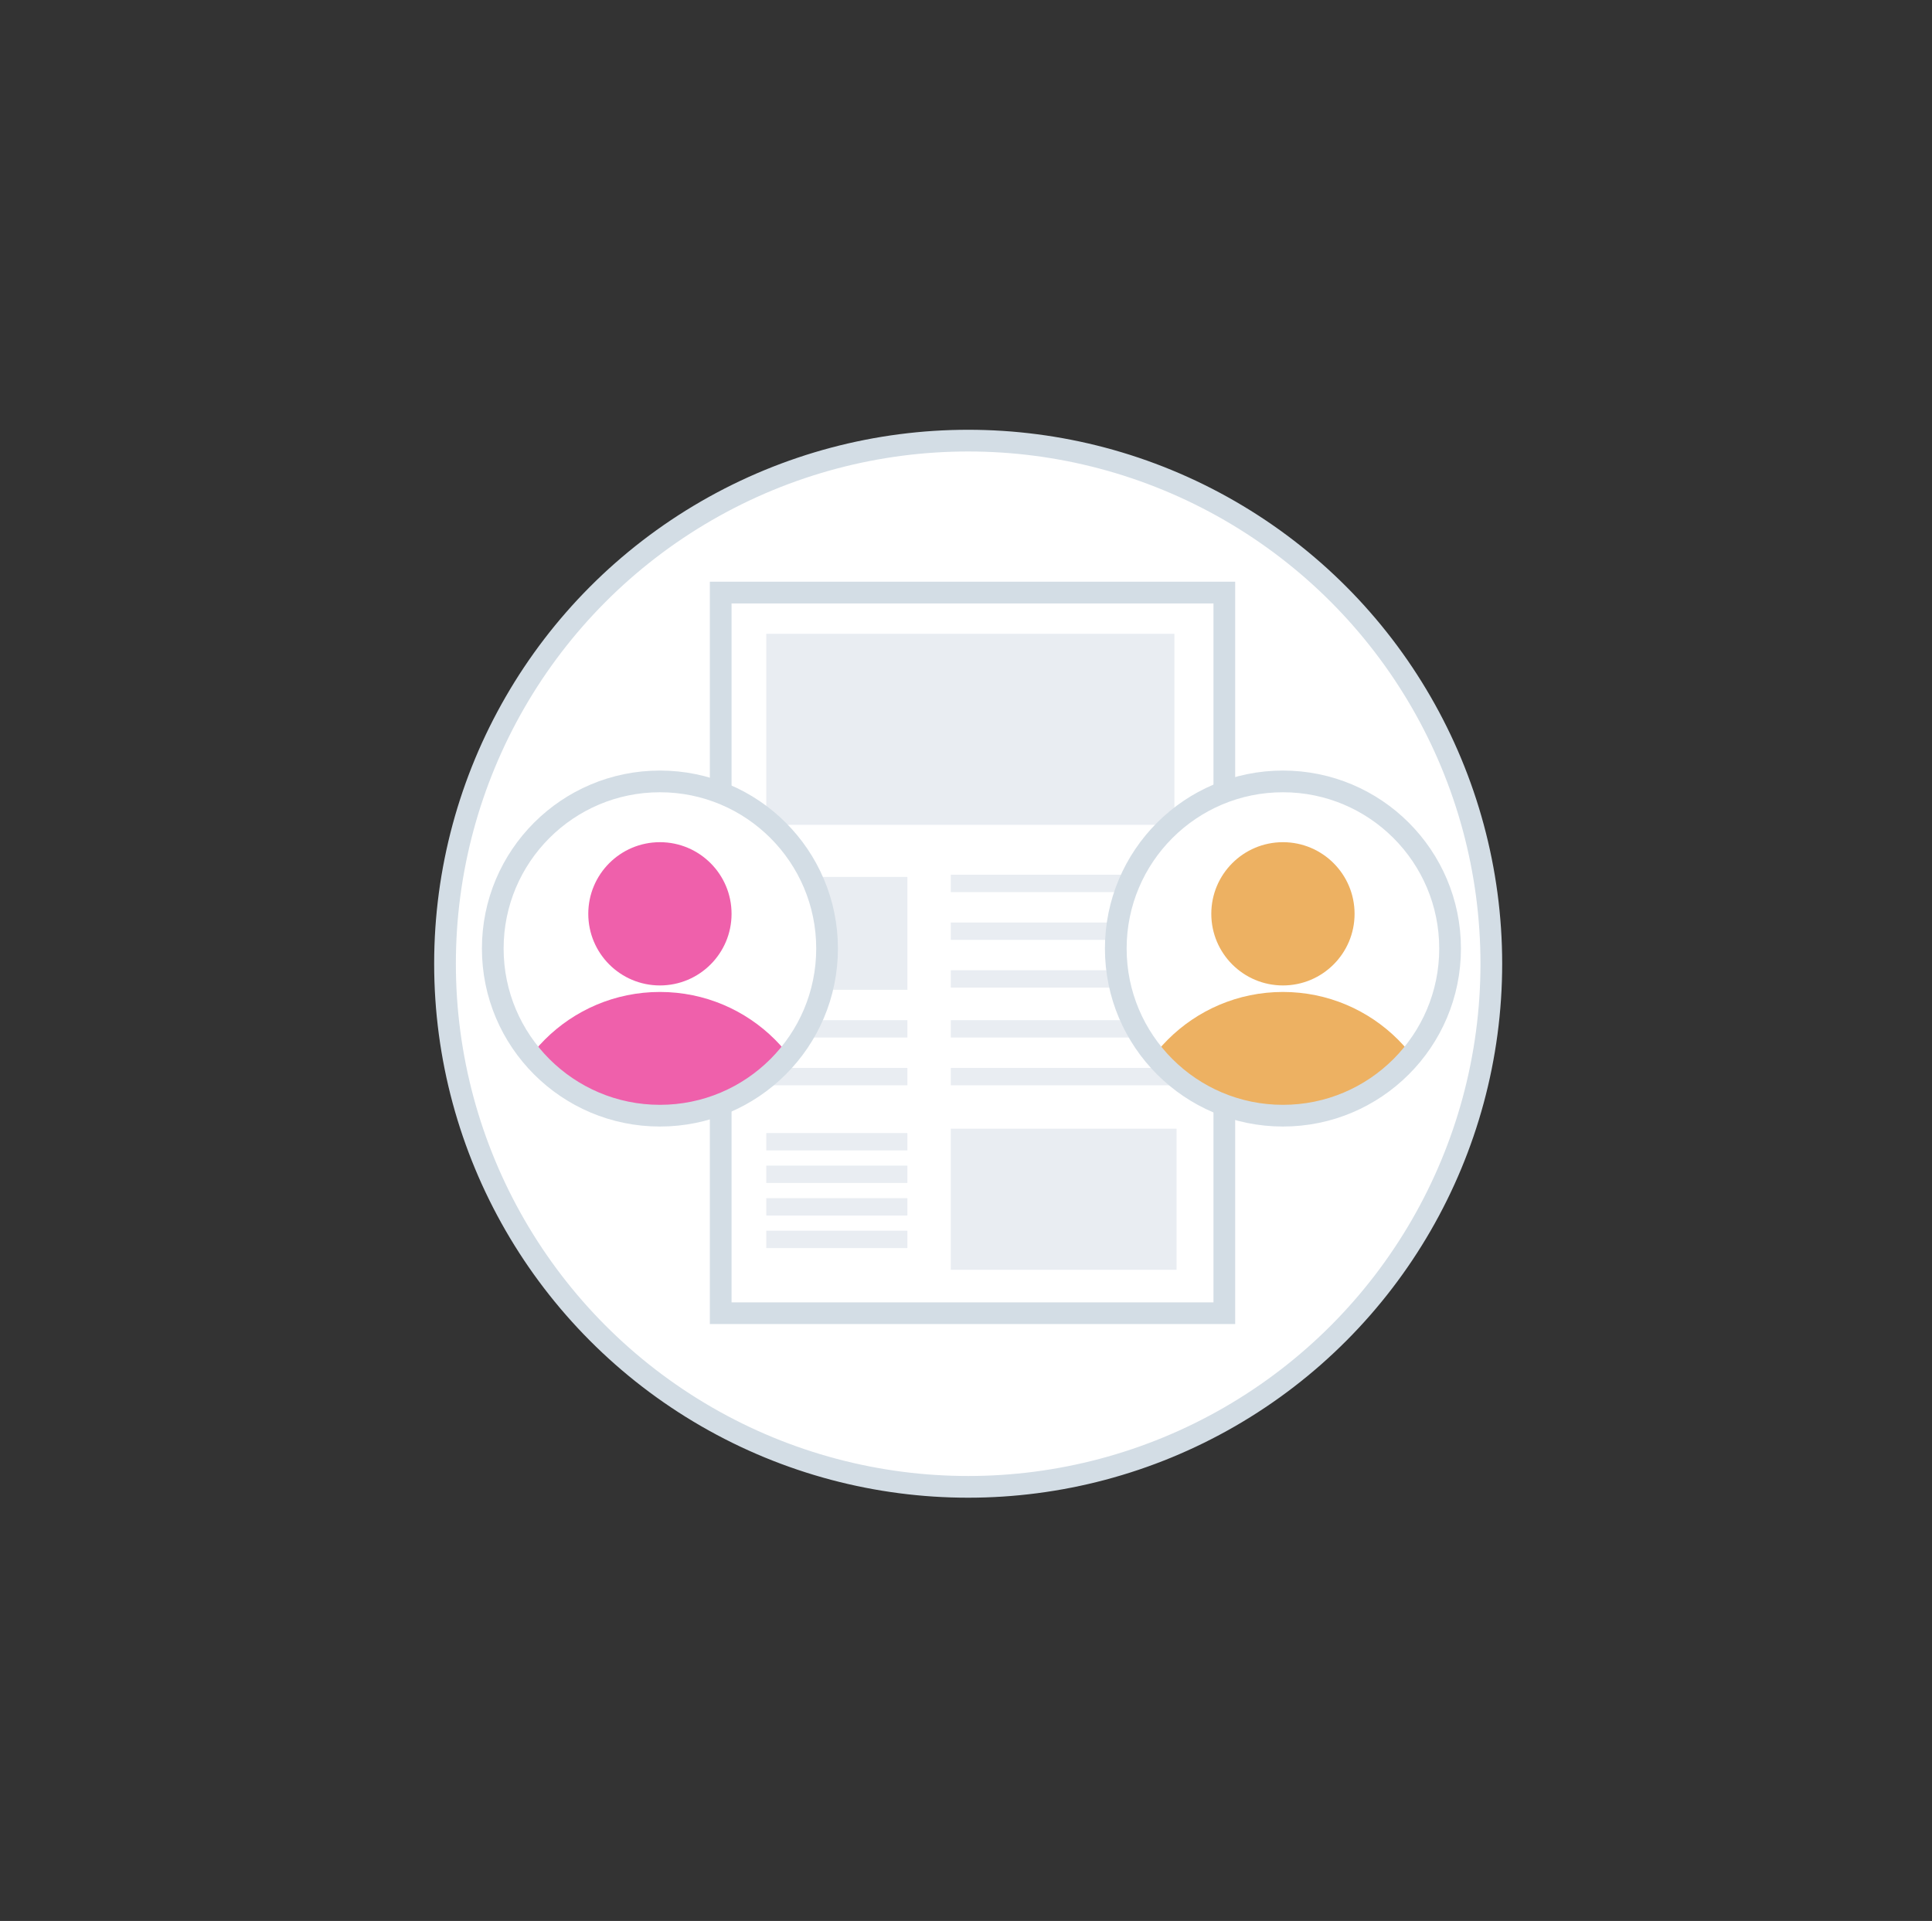 <?xml version="1.0" encoding="utf-8"?>
<!-- Generator: Adobe Illustrator 19.0.0, SVG Export Plug-In . SVG Version: 6.00 Build 0)  -->
<svg version="1.1" xmlns="http://www.w3.org/2000/svg" xmlns:xlink="http://www.w3.org/1999/xlink" x="0px" y="0px"
	 viewBox="-435 236.5 89 88.5" style="enable-background:new -435 236.5 89 88.5;" xml:space="preserve">
<rect x="-435" y="236.5" width="89" height="88.5" fill="#333333" stroke="none"/>
<style type="text/css">
	.st0{fill:#FFFFFF;stroke:#D3DDE5;stroke-miterlimit:10;}
	.st1{clip-path:url(#SVGID_2_);}
	.st2{fill:none;stroke:#D3DDE5;stroke-miterlimit:10;}
	.st3{fill:#E9EDF2;}
	.st4{clip-path:url(#XMLID_14_);}
	.st5{fill:#EDB162;}
	.st6{clip-path:url(#XMLID_15_);}
	.st7{fill:#EF60AB;}
</style>
<g id="Calque_3">
	<g>
		<circle id="XMLID_5_" class="st0" cx="-390.4" cy="280.9" r="24.1"/>
	</g>
</g>
<g id="Calque_2">
	<g id="XMLID_3_">
		<g>
			<defs>
				<circle id="SVGID_1_" cx="-390.4" cy="280.9" r="24.1"/>
			</defs>
			<clipPath id="SVGID_2_">
				<use xlink:href="#SVGID_1_"  style="overflow:visible;"/>
			</clipPath>
			<g id="XMLID_207_" class="st1">
				<rect id="XMLID_130_" x="-401.8" y="263.8" class="st2" width="23.2" height="33.2"/>
			</g>
		</g>
		<g>
			<defs>
				<circle id="SVGID_3_" cx="-390.4" cy="280.9" r="24.1"/>
			</defs>
			<clipPath id="SVGID_4_">
				<use xlink:href="#SVGID_3_"  style="overflow:visible;"/>
			</clipPath>
		</g>
	</g>
</g>
<g id="Calque_1">
	<g>
		<rect x="-399.7" y="265.7" class="st3" width="18.8" height="8.8"/>
		<rect x="-391.2" y="288.5" class="st3" width="10.4" height="6.5"/>
		<rect x="-399.7" y="276.9" class="st3" width="6.5" height="5.2"/>
		<rect x="-391.2" y="276.8" class="st3" width="10.4" height="0.8"/>
		<rect x="-391.2" y="279" class="st3" width="10.4" height="0.8"/>
		<rect x="-399.7" y="283.5" class="st3" width="6.5" height="0.8"/>
		<rect x="-399.7" y="285.7" class="st3" width="6.5" height="0.8"/>
		<rect x="-399.7" y="288.7" class="st3" width="6.5" height="0.8"/>
		<rect x="-399.7" y="290.2" class="st3" width="6.5" height="0.8"/>
		<rect x="-399.7" y="291.7" class="st3" width="6.5" height="0.8"/>
		<rect x="-399.7" y="293.2" class="st3" width="6.5" height="0.8"/>
		<rect x="-391.2" y="281.2" class="st3" width="10.4" height="0.8"/>
		<rect x="-391.2" y="283.5" class="st3" width="10.4" height="0.8"/>
		<rect x="-391.2" y="285.7" class="st3" width="10.4" height="0.8"/>
		<g id="XMLID_1_">
			<defs>
				<circle id="XMLID_2_" cx="-375.9" cy="280.2" r="7.7"/>
			</defs>
			<use xlink:href="#XMLID_2_"  style="overflow:visible;fill:#FFFFFF;"/>
			<clipPath id="XMLID_14_">
				<use xlink:href="#XMLID_2_"  style="overflow:visible;"/>
			</clipPath>
			<g id="XMLID_4_" class="st4">
				<circle id="XMLID_7_" class="st5" cx="-375.9" cy="278.6" r="3.3"/>
				<circle id="XMLID_6_" class="st5" cx="-375.9" cy="289.7" r="7.5"/>
			</g>
			<use xlink:href="#XMLID_2_"  style="overflow:visible;fill:none;stroke:#D3DDE5;stroke-miterlimit:10;"/>
		</g>
		<g id="XMLID_8_">
			<defs>
				<circle id="XMLID_9_" cx="-404.6" cy="280.2" r="7.7"/>
			</defs>
			<use xlink:href="#XMLID_9_"  style="overflow:visible;fill:#FFFFFF;"/>
			<clipPath id="XMLID_15_">
				<use xlink:href="#XMLID_9_"  style="overflow:visible;"/>
			</clipPath>
			<g id="XMLID_10_" class="st6">
				<circle id="XMLID_12_" class="st7" cx="-404.6" cy="278.6" r="3.3"/>
				<circle id="XMLID_11_" class="st7" cx="-404.6" cy="289.7" r="7.5"/>
			</g>
			<use xlink:href="#XMLID_9_"  style="overflow:visible;fill:none;stroke:#D3DDE5;stroke-miterlimit:10;"/>
		</g>
	</g>
</g>
</svg>
